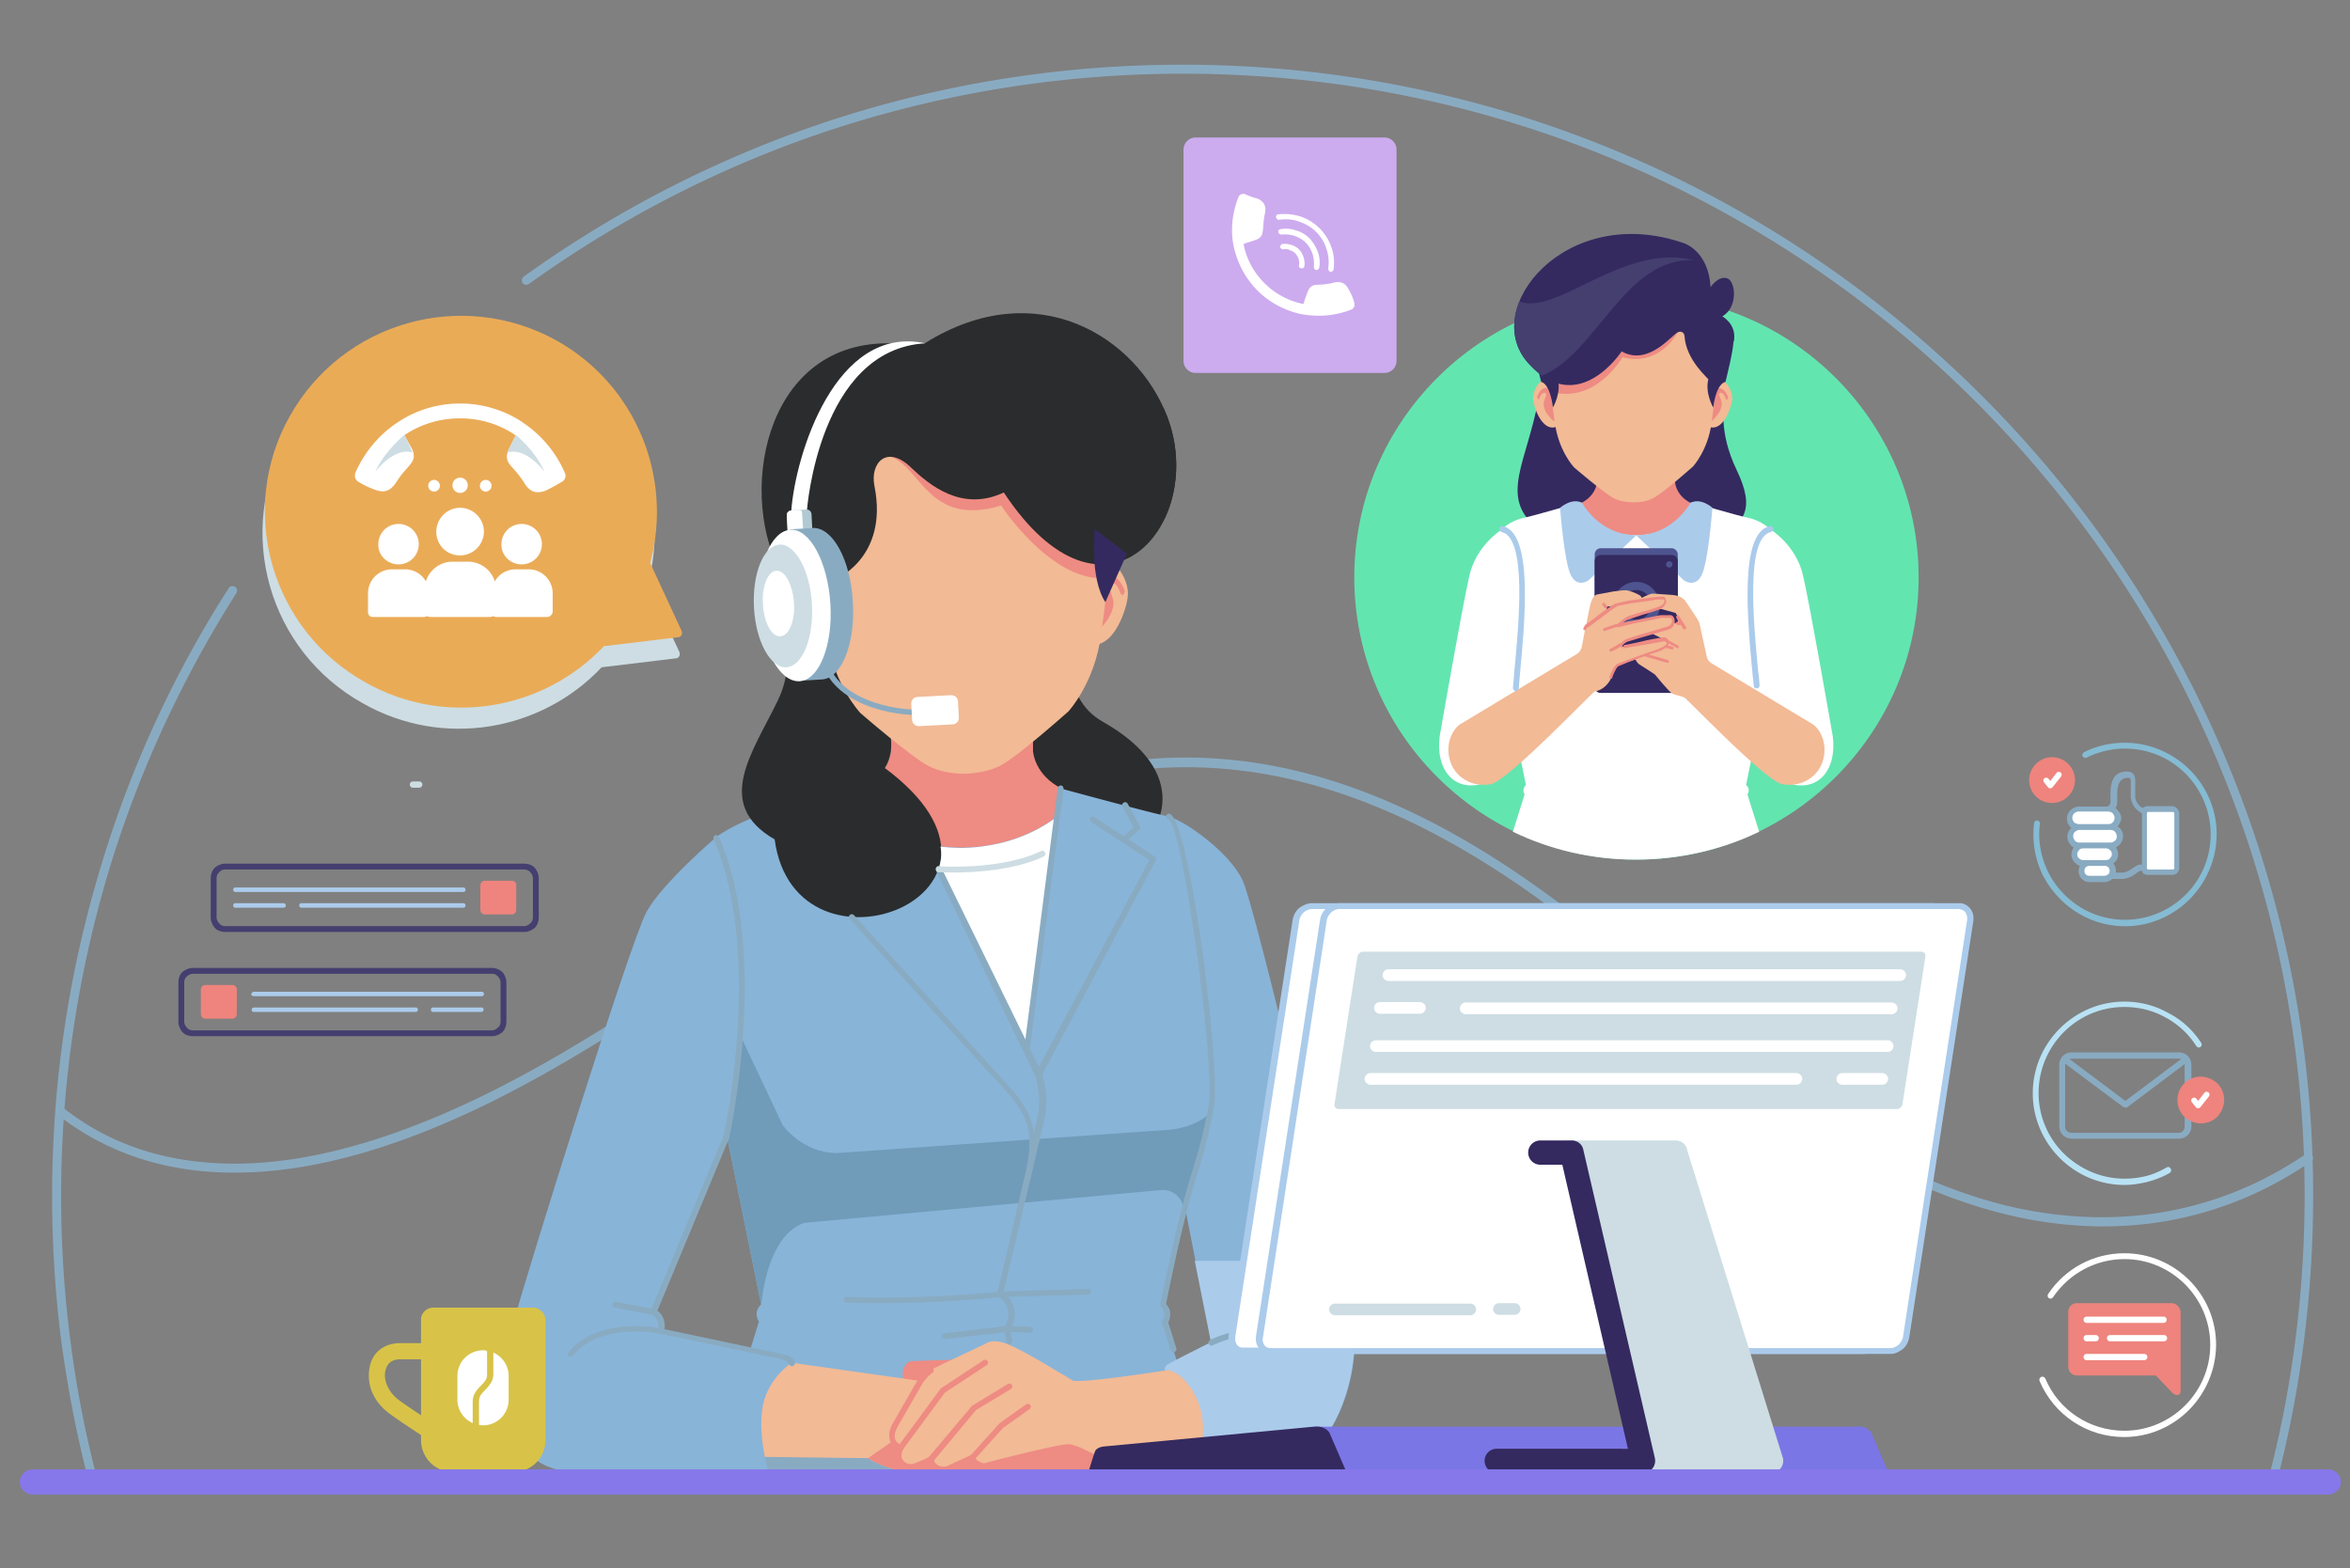 <svg xmlns="http://www.w3.org/2000/svg" xmlns:xlink="http://www.w3.org/1999/xlink" width="523" height="349" xmlns:v="https://vecta.io/nano"><rect width="100%" height="100%" fill="#808080" stroke="none"/><style><![CDATA[.Y{fill:#fff}.Z{fill:#ee8b83}.a{fill:#f2ba95}.b{fill:#cddde3}.c{fill:#89abc2}.d{fill:#abcbeb}.e{fill:#342a60}.f{fill:#ee847d}.g{fill-rule:evenodd}.h{fill:#2b2c2d}.i{fill:#88b4d8}.j{fill:#4e548f}]]></style><g class="g"><g class="c"><path d="M506.4 330.9c-.1.5-.7.8-1.2.7s-.8-.7-.7-1.2c2.8-10.4 4.9-21 6.3-31.9 1.4-10.6 2.1-21.5 2.1-32.5 0-68.9-27.9-131.3-73.1-176.5S332.2 16.4 263.3 16.4c-26.7 0-52.4 4.2-76.5 11.9-25 8-48.2 19.9-69.1 34.9a1.08 1.08 0 0 1-1.4-.2 1.08 1.08 0 0 1 .2-1.4c21-15.1 44.5-27.1 69.6-35.2 24.3-7.8 50.2-12 77.1-12 69.5 0 132.4 28.2 177.9 73.7s73.7 108.4 73.7 177.9a254.5 254.5 0 0 1-2.1 32.8 246.13 246.13 0 0 1-6.3 32.1h0zm-455.5-200c.3-.5.9-.6 1.4-.3s.6.9.3 1.4c-12.5 19.7-22.4 41.2-29.1 64.2-6.4 22.2-9.9 45.6-9.9 69.9 0 11 .7 21.9 2.1 32.5 1.4 10.9 3.5 21.5 6.3 31.9.1.5-.2 1.1-.7 1.2s-1.1-.2-1.2-.7c-2.8-10.5-4.9-21.2-6.4-32.1-1.4-10.7-2.1-21.7-2.1-32.8 0-24.4 3.5-48.1 10-70.4 6.7-23.3 16.6-45 29.3-64.8z"/><path d="M513.2 256.8c.5-.3 1.1-.2 1.4.3s.2 1.1-.3 1.4c-17.3 11.9-40 18.2-66.8 12-22-5.1-46.9-18.6-74-44.4-95.1-90.4-152.7-52-213.3-11.7-22 14.6-44.3 29.5-69 38.7-17.2 6.4-31.7 8.5-44 7.7-14.5-.9-25.8-6-34.5-12.8a1.08 1.08 0 0 1-.2-1.4 1.08 1.08 0 0 1 1.4-.2c8.4 6.7 19.3 11.5 33.4 12.4 12 .8 26.2-1.3 43.1-7.6 24.5-9.1 46.7-23.9 68.6-38.5 61.2-40.7 119.6-79.6 215.8 12 26.8 25.5 51.4 38.9 73 43.9 26.3 5.9 48.4-.2 65.4-11.8z"/></g><path d="M64 97.3c11.8-21 38.3-28.5 59.4-16.8 17.8 10 25.9 30.6 20.8 49.5l7 15.1c.1.3.1.6 0 .9-.2.3-.4.5-.7.5l-16.6 2c-13.4 14.2-35.2 18.1-53 8.1-21.2-11.7-28.7-38.3-16.9-59.3z" class="b"/><path d="M238.4 142.3s-2.7 12.8 7 18.3c39 22-19.1 56-28.3 15.3-4.3-19.2 21.3-33.6 21.3-33.6z" class="h"/><path d="M260.1 181.7c3.8 1.1 13.4 7.9 16.4 14.1s20.8 83.1 24.2 95.8-4 36.1-19.3 36.1h-15s-.9-.1-1.4-1.1c0 0 3.3-2.9 2.8-9.9s-5.5-12.2-8.5-11.8c0 0-.1-.7.6-1.2s9.7-5 9.7-5l-7.2-36.8c-.1.1-13.2-64.8-2.3-80.2z" class="i"/><path d="M203.7 125.8h20.7c3 0 5.5 2.5 5.5 5.5v35.8c0 .3.4 5.4 6.4 8.4 1.1.6-.4 1.9-.4 2.2l-.5 4.1-21.2 37.9L188 177c10-2.5 10.3-9.9 10.3-9.9v-35.8c-.1-3 2.4-5.5 5.4-5.5z" class="Z"/><path d="M214.1 327.7h55.4c-2.5-8.7-10.3-33.5-10.3-33.5 1.4-2.4-.5-3.8-.5-3.8 6.7-32.8 7.9-28.5 10.8-44.4 1.6-8.5-5.7-63.5-9.5-64.3-5.1-1.1-23.8-6.2-23.8-6.2l-.2-.1c1.1.6-.5 6.1-.8 6.3-5.9 4.5-13.5 6.9-21.2 6.9-10.1 0-20.1-4-26.1-11.7a19.54 19.54 0 0 0 4.1-1.5h-1.4c-7.4 2.2-22.3 4.6-31.1 10.8 0 0 7.1 29.8.4 57.4l9.5 46.7s-1.9 1.5-.5 3.8l-10.3 33.5h55.5z" class="i"/><path d="M263.6 268.9c2.6-10 3.8-11.8 5.6-21.1-3.6 3.3-8.8 3.6-8.8 3.6l-74.1 5.2c-7.7 0-12.1-6.2-12.1-6.2l-9.4-19.9-3.5 6c-.4 2.4-.9 4.8-1.4 7.1l9.5 46.7c2-17.4 10-18.2 10-18.2l79.4-7.3c2.6.1 4.1 1.8 4.8 4.1z" fill="#709cba"/><path d="M163.9 310.2l-5.3 17.5h52c-2.9-2.8-5.7-5.2-5.7-4.4.1 1.3-30.7-9.5-41-13.1z" class="c"/><path d="M214.6 302.5l-11.7.4c-1.5.1-3.1 2.8-1 5.9s12.7-6.3 12.7-6.3z" class="Z"/><path d="M206.1 307.5l-29.7-4.2-7.1.6-3.8 7.7 3.3 12.6 24.4.3s4.5 3.1 10.7 3.1h38.2c4.5 0 6.7-1.7 5.9-4.2-.7-2.4-41.9-15.9-41.9-15.9z" class="a"/><path d="M193.2 324.5s4.5 3.1 10.7 3.1h38.2c4.5 0 6.7-1.7 5.9-4.2-.2-.6-2.4-1.7-5.8-3.1l-38.2 1.3-5.2-1-5.6 3.9z" class="Z"/><path d="M199.2 317.2l5.7-9.9s1.2-1.8 2.2-2.4 12.3-5.9 12.3-5.9 1.6-1.4 5.5.4c3.9 1.7 12.4 7 13.8 7.8s20.6-2.2 20.6-2.2l2.8-1.4s6.3 4.6 7.3 9-.8 12.1-.8 12.1l-3.6 1.9-21.2-2.3c-.8 0-4.2-2.2-6.1-2.2s-17.1 3.8-18.1 4.2c-.9.4-3.1-.7-3.2-1.9l-5.5 2.5c-.9.4-3.3.2-3.7-2.1 0 0-2.7 1.4-4 1.6s-4.3-.9-2.7-4.3c0 0-3.3-1.3-1.3-4.9z" class="a"/><path d="M201 322.5c-.2.3-.6.4-.9.1-.3-.2-.4-.6-.1-.9l9.3-12.6c0-.1.1-.1.2-.2h0l9.4-6.2c.3-.2.7-.1.9.2s.1.7-.2.9l-9.3 6.1-9.3 12.6zm15.9 2.3l6.3-7 5.9-4.2c.3-.2.4-.6.2-.9s-.6-.4-.9-.2l-5.9 4.2-.1.1-6.4 7.1c-.2.3-.2.7 0 .9.2.3.6.3.9 0h0zm-9.2.4l9.5-11.4 7.8-4.7c.3-.2.4-.6.2-.9s-.6-.4-.9-.2l-7.9 4.8c-.1 0-.1.1-.2.2l-9.6 11.4c-.2.3-.2.7.1.9.4.2.8.2 1-.1z" class="Z"/><path d="M297.9 280.7l2.7 10.9c3.4 12.7-4 36.1-19.3 36.1h-15s-.9-.1-1.4-1.1c0 0 3.3-2.9 2.8-9.9s-5.5-12.2-8.5-11.8c0 0-.1-.7.6-1.2s9.7-5 9.7-5l-3.6-18.1h32z" class="d"/><path d="M159.5 186.2s-12 10.2-15.6 16.7-27.3 82.5-29.7 91.7-4.9 33 14.5 33H171s-2.5-8.6-1.2-14.9 6.5-9.5 6.5-9.5-.5-1.1-2.1-1.5-27.1-5.7-27.1-5.7.8-2.9-1.7-4.3l16.2-39c.1 0 9.2-40.7-2.1-66.5z" class="i"/><path d="M171.5 134.9s7.2 9.4 1.6 21-14.4 23-.7 30.9c4.6 34.1 61.9 11.9 24.5-15.9 0 0 2-2.8 1.3-6.9-.7-4.2-15.4-26.7-26.7-29.1z" class="h"/><path d="M242.2 128.1s2.8-3.1 4.7-2.9 4.4 4.3 4.1 7.4c-.2 3.1-3.8 14-10.2 10-6.3-4.1 1.4-14.5 1.4-14.5z" class="a"/><path d="M240.5 131.6c-.2.2-.3.6-.1.8.1.2.4.2.6.1h0s1.8 9.6 3.2 8.1 2.9-3 3.5-5.4-1.6-4.7-.8-5.3c.7-.6 1.6.3 1.6.4h0c.6.8.9 1.8.9 1.8.1.3.4.4.6.2s.4-.5.3-.8c0 0-1.1-3.7-3.8-3.5-2.6.1-6 3.6-6 3.6z" class="Z"/><path d="M184.5 128s-2.9-3-4.8-2.8-4.2 4.4-3.9 7.5 4.2 13.9 10.5 9.7c6.2-4.2-1.8-14.4-1.8-14.4z" class="a"/><path d="M187 131.4c.2.2.3.6.2.8s-.4.3-.6.1h0s-1.5 9.7-3 8.2-3-2.9-3.6-5.3 1.5-4.7.7-5.3-1.5.4-1.6.5h0c-.6.8-.9 1.8-.9 1.8-.1.3-.4.4-.6.2-.3-.2-.4-.5-.3-.8 0 0 1-3.7 3.7-3.6 2.5.1 6 3.4 6 3.4z" class="Z"/><path d="M214.2 85.2c39.8.3 34.2 31.3 30.8 56.3-1.4 10.5-7.2 16.8-7.2 16.8s-11.1 9.9-15 12c-2.3 1.2-5.2 1.8-8 1.9-2.9 0-5.7-.5-8.1-1.7-3.9-2-15.2-11.8-15.2-11.8s-5.9-6.2-7.4-16.7c-3.6-25.1-9.7-56 30.1-56.8z" class="a"/><path d="M246.1 105.2c1.7 7 1.4 15.2.6 23.4-12.4 1.5-23.9-16.1-23.9-16.1-16.2 4.9-17.9-8.8-24.7-10.9l5.6-2.4 42.4 6z" class="Z"/><g class="h"><path d="M185.4 129.2s12.5-4.7 9.2-21.1c-1-5.1 2.8-9.2 8.1-4.1 4.1 3.9 11.3 10 20.7 5.6 22.5 34 45.3 6.8 36.4-16.8-6.7-17.8-29.1-32-54-16.4h-8.3c-27.9 0-33.5 34.6-23.2 51.9 7.4 12.4 11.1.9 11.1.9z"/><path d="M259.2 115.4c3-6.3 3.6-14.7.6-22.6l-.9-2.1c-10.5 9.9-35.8-12.5-59.1-4.2 24.3-3.8 37.2 30.6 59.4 28.9z"/></g><path d="M179.6 113.5s2.6-35.7 26.3-37.1c-20-4.3-28.9 24.9-29.8 37.3l.8 2.1 2.7-2.3z" class="Y"/><path d="M211.9 158.8c.3 0 .6-.3.6-.7 0-.3-.3-.6-.7-.6l-7.3.4c-2.1.1-7-.3-11.6-2.2-2.9-1.2-5.6-3-7.3-5.5l-.5-1c-.2-.3-.5-.4-.8-.3-.3.2-.4.5-.3.8l.5 1v.1c1.9 2.8 4.8 4.7 7.9 6 4.8 2 10 2.4 12.2 2.3l7.3-.3z" class="c"/><path d="M180 121.1l-3.6.2c-.5 0-.9-.4-1-.9l-.3-5.8c0-.5.4-.9.9-1l3.6-.2c.5 0 .9.4 1 .9l.3 5.8c0 .6-.4 1-.9 1z" fill="#b0c9d2"/><path d="M178.3 121.2l-1.9.1c-.5 0-.9-.4-1-.9l-.3-5.8c0-.5.4-.9.9-1l1.9-.1c.3 0 .6.2.6.5l.4 6.5c-.1.4-.3.7-.6.7z" class="Y"/><path d="M176.1 121.9c-1.5 3.2-2.3 7.8-2 13 .3 5.1 1.6 9.6 3.5 12.6l.2 4 5.1-.3c4.4-.2 7.5-8 6.9-17.3-.5-9.3-4.5-16.6-8.9-16.4l-5.1.3.3 4.1z" class="c"/><path d="M175.9 117.9c-4.4.3-7.5 8-6.9 17.3.5 9.3 4.5 16.6 8.9 16.4s7.5-8 6.9-17.3-4.6-16.7-8.9-16.4zm35.8 36.8l-7.5.4c-.8 0-1.4.7-1.4 1.5l.2 3.6c0 .8.7 1.4 1.5 1.4l7.5-.4c.8 0 1.4-.7 1.4-1.5l-.2-3.6c0-.8-.7-1.4-1.5-1.4z" class="Y"/><path d="M173.5 121.2c-3.6.2-6.1 6.5-5.7 14 .4 7.6 3.7 13.5 7.2 13.3 3.6-.2 6.1-6.5 5.7-14s-3.7-13.5-7.2-13.3z" class="b"/><path d="M243.6 117.7s-1.1 11 2.4 16.3l4.8-10.8-7.2-5.5z" class="e"/></g><path d="M210 327.7c-.6 0-1.2-.1-1.8-.5a2.94 2.94 0 0 1-1.4-1.5c-.9.4-2.5 1.2-3.5 1.4s-2.5-.3-3.3-1.3c-.5-.6-.9-1.7-.3-3.3-.5-.3-1.2-.9-1.6-1.9-.4-1.1-.2-2.3.5-3.7l5.7-9.9c.1-.2 1.3-2 2.5-2.6.3-.2.7-.1.9.3.2.3.1.7-.3.9-.7.4-1.7 1.7-2 2.1l-5.7 9.9c-.5 1-.7 1.8-.5 2.6.3 1 1.4 1.4 1.4 1.4a.78.78 0 0 1 .4.4c.1.2.1.4 0 .5-.5 1.1-.5 1.9 0 2.5.5.7 1.5.9 2 .8 1-.2 3.1-1.2 3.8-1.6.2-.1.4-.1.6 0s.3.3.4.5c.1.6.4 1.1 1 1.4.7.4 1.5.3 1.9.2l5.4-2.5c.2-.1.4-.1.6 0a.55.55 0 0 1 .3.5c0 .2.3.6.8.9.6.4 1.3.5 1.5.4 1.1-.4 16.3-4.2 18.3-4.2 1.3 0 3 .8 4.4 1.5.6.3 1.5.7 1.7.7.4 0 .7.3.6.7 0 .4-.3.6-.6.6-.5 0-1.1-.3-2.3-.8-1.2-.6-2.9-1.3-3.8-1.3-1.6 0-16.7 3.7-17.8 4.1-.8.3-2-.1-2.7-.5-.5-.3-.9-.7-1.1-1.1l-4.8 2.2a3.73 3.73 0 0 1-1.2.2z" class="Z"/><g class="g"><path d="M208.9 193.4l9.3 18.9 10.4 21.3 6.6-51.8c-3.7 2.8-8.1 4.8-12.8 5.9-2.8.6-5.6 1-8.5 1a35.53 35.53 0 0 1-4.6-.3c.4 1.8.1 3.5-.4 5z" class="Y"/><path d="M208.3 193.7c-.2-.3 0-.7.3-.9s.7 0 .9.3l18.7 38.2 7.2-55.9c0-.4.4-.6.7-.6.4 0 .6.4.6.7l-7.5 57.9 2 4 24.6-46-13-8.5c-.3-.2-.4-.6-.2-.9s.6-.4.9-.2l6.6 4.3 2.2-2-2.5-4.6c-.2-.3-.1-.7.3-.9.3-.2.7-.1.9.3l2.7 5c.2.3.1.6-.2.8l-2.3 2.1 5.8 3.8c.3.2.4.6.2.9L232 239.1c.3 1.1 1.5 5.7.5 9.8l-9.1 38.5 18.7-.6c.4 0 .7.3.7.6 0 .4-.3.7-.6.7l-17.9.5c1.1 1.2 2.3 3.4.9 6.5l4.1.2c.4 0 .6.3.6.7s-.3.6-.7.6l-4.3-.2.4 2c.1.4-.2.7-.5.8-.4.1-.7-.2-.8-.5l-.4-2.2-13.3 1.5c-.4 0-.7-.2-.7-.6s.2-.7.6-.7l13.5-1.6c1.9-3.7-.6-5.9-1.3-6.4-2.1.2-18.2 1.8-34 1.2-.4 0-.7-.3-.6-.7 0-.4.3-.7.7-.6 15.2.6 30.7-.8 33.5-1.1l6.3-26.8c2.5-10.5-1-14.3-6.6-20.3-.6-.6-1.2-1.3-2-2.1l-30.6-33.8c-.2-.3-.2-.7 0-.9.3-.2.7-.2.9 0l30.6 33.8c.6.7 1.3 1.4 1.9 2.1 4 4.3 6.9 7.5 7.6 12.6l.8-3.6c1-4.2-.4-8.9-.6-9.3l-2.6-5.3-19.4-40.2zm-31.4 109.4c.1.3 0 .7-.4.9-.3.1-.7 0-.9-.4 0 0-.3-.8-1.6-1.1-1.7-.4-27-5.7-27.1-5.7h0c-.6-.1-13.3-2.6-19.4 4.9-.2.3-.6.3-.9.1s-.3-.6-.1-.9c5.9-7.1 17.2-5.9 20-5.4.1-.8 0-2.1-1.4-2.9l-8.3-1.6c-.4-.1-.6-.4-.5-.8s.4-.6.8-.5l7.9 1.5 16-38.4c.4-1.6 8.8-41-2.2-66-.1-.3 0-.7.3-.9.3-.1.7 0 .9.3 11.4 25.9 2.3 66.8 2.3 66.9h0v.1l-16 38.5c1.7 1.2 1.7 3.1 1.6 4.1l26.5 5.6c1.9.2 2.5 1.6 2.5 1.7h0zm93-3.7c-.3.2-.7 0-.9-.3s0-.7.3-.9c0 0 9.3-5 21.1-.8.3.1.5.5.4.8s-.5.5-.8.4c-11.4-4-20.1.8-20.1.8h0zm-8.1.7l-1.8-5.8c1-2.1.1-3.5-.5-4.1 3.7-18.3 5.7-24.9 7.3-30 1.2-4 2.1-7.1 3.4-14 .8-4.6-.8-22.4-3.1-38.2-2.1-14-4.8-26.4-6.8-26.9-.4-.1-.7.2-.8.5-.1.4.2.7.5.8 1.5.3 3.8 12.3 5.8 25.8 2.3 15.6 4 33.3 3.2 37.8-1.3 6.9-2.2 9.9-3.4 13.8-1.6 5.2-3.6 11.9-7.4 30.5h0c0 .2 0 .5.2.6 0 0 1.4 1.1.3 3-.1.2-.1.3-.1.5 0 0 .8 2.4 1.9 6.1.1.3.5.5.8.4.4-.1.6-.5.5-.8z" class="c"/><path d="M208.9 194.1c-.4 0-.6-.3-.6-.7s.3-.6.7-.6c0 0 13.8.9 22.7-3.4.3-.2.7 0 .9.3s0 .7-.3.9c-9.2 4.4-23.4 3.5-23.4 3.5z" class="b"/><path d="M172.8 127c-1.9.1-3.3 3.5-3 7.5.2 4.1 2 7.3 3.9 7.1 1.9-.1 3.3-3.5 3-7.5s-2-7.2-3.9-7.1z" class="Y"/><path d="M364.2 191.3c34.6 0 62.8-28.2 62.8-62.8s-28.2-62.8-62.8-62.8-62.8 28.2-62.8 62.8 28.2 62.8 62.8 62.8z" fill="#63e5b0"/><g fill="#d8c348"><path d="M95.4 302.5a1.79 1.79 0 1 0 0-3.6h-6.3c-1.8 0-3.3.5-4.5 1.4s-2 2.3-2.3 3.8a9.81 9.81 0 0 0 .1 4.5c.6 2.2 2 4.3 4.3 6 2.7 2 8.9 6 9 6 .9.5 2 .3 2.5-.6s.3-2-.6-2.5c0 0-6.2-4-8.8-5.9-1.5-1.1-2.5-2.6-2.9-4-.3-.9-.3-1.9-.1-2.7.2-.7.5-1.3 1-1.7s1.2-.7 2.2-.7h6.4z"/><path d="M96.4 291h22.2c1.5 0 2.8 1.3 2.8 2.8v26.7a7.13 7.13 0 0 1-7.1 7.1h-13.5a7.13 7.13 0 0 1-7.1-7.1v-26.7c-.1-1.5 1.2-2.8 2.7-2.8z"/></g><path d="M107.5 300.5h0c-3.1 0-5.7 2.5-5.7 5.7v5.3c0 2.3 1.4 4.3 3.4 5.2v-4.6c0-.8.1-1.3.4-1.9s.7-1.1 1.4-1.8c.6-.6 1-1.1 1.2-1.5s.2-.8.2-1.3v-4.9c-.3-.2-.6-.2-.9-.2h0zm-.9 16.6h0v-5c0-.6.1-1 .2-1.3.2-.4.6-.9 1.2-1.5a8.86 8.86 0 0 0 1.4-1.8c.3-.6.4-1.2.4-1.9V301c2 .9 3.4 2.9 3.4 5.2v5.3c0 3.1-2.5 5.7-5.7 5.7h0c-.3 0-.6-.1-.9-.1z" class="Y"/><path d="M64.5 92.6c11.8-21 38.3-28.5 59.4-16.8 17.8 10 25.9 30.6 20.8 49.5l7 15.1c.1.3.1.6 0 .9-.2.3-.4.5-.7.5l-16.6 2c-13.4 14.2-35.2 18.1-53 8.1-21.1-11.7-28.7-38.3-16.9-59.3z" fill="#eaab57"/><path d="M116.1 125.6a4.5 4.5 0 1 0 0-9 4.48 4.48 0 0 0-4.5 4.5c-.1 2.5 2 4.5 4.5 4.5zm5.7 11.7h-11.4c-.6 0-1-.5-1-1V132a5.34 5.34 0 0 1 5.3-5.3h3a5.34 5.34 0 0 1 5.3 5.3v4.2c-.1.6-.6 1.1-1.2 1.1zm-33.1-11.7a4.5 4.5 0 1 0 0-9 4.48 4.48 0 0 0-4.5 4.5c-.1 2.5 2 4.5 4.5 4.5zm5.7 11.7H82.9c-.6 0-1-.5-1-1V132a5.34 5.34 0 0 1 5.3-5.3h3a5.34 5.34 0 0 1 5.3 5.3v4.2c-.1.6-.5 1.1-1.1 1.1zm30.5-30c.8-.3 1.2-1.3.8-2.1-2-4.6-5.3-8.5-9.4-11.2 0 0-.1 0-.1-.1-4-2.6-8.7-4.1-13.8-4.1s-9.9 1.5-13.9 4.2h0c-4.1 2.7-7.4 6.6-9.4 11.2-.3.8 0 1.7.8 2.1h0s1.6 1 3.6 1.7 3.3.4 4.7-1.7c1.3-2.1 2.6-3.2 3.3-4.2.7-.9.8-1.9.2-3.2-.7-1.2-1.7-3.1-1.7-3.1l.2-.1c3.5-2.3 7.7-3.6 12.2-3.6s8.6 1.3 12.1 3.6l.1.1.2.1s-1 1.9-1.6 3.2-.5 2.2.2 3.2c.7.9 2 2.1 3.3 4.2s2.7 2.4 4.7 1.7c1.9-.9 3.5-1.9 3.5-1.9z" class="Y"/><path d="M114.8 96.8l-1.6 3.2c-.1.2-.2.5-.3.7 4.2-1.3 8.3 4.3 8.3 4.3-2.2-4.9-6.4-8.2-6.4-8.2zm-23 3.9c-.1-.2-.1-.4-.3-.7-.5-1.3-1.5-3.2-1.5-3.2h0s-4.2 3.3-6.5 8.2c0 0 4.2-5.6 8.3-4.3z" class="b"/><path d="M102.4 123.6a5.34 5.34 0 0 0 5.3-5.3 5.34 5.34 0 0 0-5.3-5.3 5.34 5.34 0 0 0-5.3 5.3c0 3 2.3 5.3 5.3 5.3zm6.7 13.7H95.7c-.7 0-1.2-.6-1.2-1.2v-4.9c0-3.4 2.8-6.2 6.2-6.2h3.5c3.4 0 6.2 2.8 6.2 6.2v4.9c-.1.7-.7 1.2-1.3 1.2zm-6.7-27.6c.9 0 1.7-.7 1.7-1.7 0-.9-.7-1.7-1.7-1.7-.9 0-1.7.7-1.7 1.7s.8 1.7 1.7 1.7zm5.7-.3c.7 0 1.3-.6 1.3-1.3s-.6-1.3-1.3-1.3-1.3.6-1.3 1.3.6 1.3 1.3 1.3zm-11.5 0c.7 0 1.3-.6 1.3-1.3s-.6-1.3-1.3-1.3-1.3.6-1.3 1.3.6 1.3 1.3 1.3z" class="Y"/><path d="M266.1 30.6h42a2.69 2.69 0 0 1 2.7 2.7v47a2.69 2.69 0 0 1-2.7 2.7h-42a2.69 2.69 0 0 1-2.7-2.7v-47a2.69 2.69 0 0 1 2.7-2.7z" fill="#cdabef"/><path d="M301.4 67.4c.2.6-.1 1.3-.7 1.5-3.5 1.4-7.4 1.7-11.1 1h-.1c-3.5-.8-6.9-2.5-9.6-5.2-2.8-2.8-4.5-6.2-5.3-9.7h0c-.8-3.7-.4-7.5 1-11.1.2-.6.9-.9 1.5-.7h0a13.29 13.29 0 0 0 2.8 1c1.4.7 2 1.6 1.6 3.4s-.3 3.1-.5 4c-.1.9-.6 1.5-1.6 1.8-1 .4-2.6.8-2.6.9v.2c.6 3.1 2.2 6.1 4.6 8.5s5.3 3.9 8.4 4.6h.3s.5-1.6.9-2.6.9-1.5 1.8-1.6 2.2 0 4-.5c1.8-.4 2.7.2 3.4 1.6.9 1.5 1.2 2.9 1.2 2.9zm-15.8-11.9c-.3 0-.6-.2-.7-.5 0-.3.2-.6.5-.7.7-.1 1.3 0 2 .2.6.2 1.2.5 1.7 1s.8 1.1 1 1.7.3 1.3.2 2c0 .3-.3.6-.7.5-.3 0-.6-.3-.5-.7.1-.5 0-1-.1-1.4s-.4-.8-.7-1.2c-.3-.3-.8-.6-1.2-.7-.5-.3-1-.3-1.5-.2h0zm-.9-6.6c1.5-.2 3-.1 4.4.4s2.7 1.2 3.8 2.3 1.9 2.4 2.3 3.8c.5 1.4.6 2.9.4 4.4 0 .3.2.6.5.7.3 0 .6-.2.7-.5.2-1.7.1-3.4-.5-5a10.94 10.94 0 0 0-6.8-6.8c-1.6-.5-3.3-.7-5-.5-.3 0-.6.3-.5.7.1.3.4.6.7.5h0zm.5 3.3c1-.1 2 0 2.9.3s1.8.8 2.5 1.5 1.2 1.6 1.5 2.5.4 2 .3 2.9c0 .3.2.6.5.7.3 0 .6-.2.7-.5.2-1.2.1-2.4-.3-3.5s-1-2.1-1.8-3c-.9-.9-1.9-1.5-3-1.8-1.1-.4-2.3-.5-3.5-.3-.3 0-.6.3-.5.7.1.3.4.5.7.5z" class="Y"/><path d="M116.7 192.2H50.1c-.9 0-1.7.4-2.3.9-.6.6-.9 1.4-.9 2.3v8.8c0 .9.4 1.7.9 2.3.6.6 1.4.9 2.3.9h66.6c.9 0 1.7-.4 2.3-.9.6-.6.9-1.4.9-2.3v-8.8c0-.9-.4-1.7-.9-2.3-.6-.6-1.4-.9-2.3-.9h0zm-66.6 1.3h66.6c.5 0 1 .2 1.3.6.3.3.6.8.6 1.3v8.8c0 .5-.2 1-.6 1.3-.3.3-.8.6-1.3.6H50.1c-.5 0-1-.2-1.3-.6-.3-.3-.6-.8-.6-1.3v-8.8c0-.5.2-1 .6-1.3.3-.4.7-.6 1.3-.6zm59.4 21.9H42.9c-.9 0-1.7.4-2.3.9-.6.6-.9 1.4-.9 2.3v8.8c0 .9.4 1.7.9 2.3.6.6 1.4.9 2.3.9h66.6c.9 0 1.7-.4 2.3-.9.6-.6.9-1.4.9-2.3v-8.8c0-.9-.4-1.7-.9-2.3-.6-.5-1.4-.9-2.3-.9h0zm-66.6 1.3h66.6c.5 0 1 .2 1.3.6.3.3.6.8.6 1.3v8.8c0 .5-.2 1-.6 1.3-.3.3-.8.6-1.3.6H42.9c-.5 0-1-.2-1.3-.6-.3-.3-.6-.8-.6-1.3v-8.8c0-.5.2-1 .6-1.3.3-.3.8-.6 1.3-.6z" fill="#443f6f"/><path d="M113.9 196h-6c-.6 0-1 .5-1 1v5.5c0 .6.5 1 1 1h6c.6 0 1-.5 1-1V197c.1-.5-.4-1-1-1z" class="f"/><path d="M103.1 197.5H52.4a.47.47 0 0 0-.5.5h0a.47.47 0 0 0 .5.5h50.7a.47.47 0 0 0 .5-.5h0a.47.47 0 0 0-.5-.5zm0 3.5h-36a.47.47 0 0 0-.5.5h0a.47.47 0 0 0 .5.5h36a.47.47 0 0 0 .5-.5h0a.47.47 0 0 0-.5-.5zm-50.7 0h10.7a.47.47 0 0 1 .5.5h0a.47.47 0 0 1-.5.5H52.4a.47.47 0 0 1-.5-.5h0a.47.47 0 0 1 .5-.5z" class="d"/><path d="M45.7 219.2h6c.6 0 1 .5 1 1v5.5c0 .6-.5 1-1 1h-6c-.6 0-1-.5-1-1v-5.5c0-.5.4-1 1-1z" class="f"/><path d="M56.5 220.7h50.7a.47.47 0 0 1 .5.5h0a.47.47 0 0 1-.5.5H56.5c-.3 0-.6-.2-.6-.5h0c.1-.2.3-.5.6-.5zm0 3.5h36a.47.47 0 0 1 .5.5h0a.47.47 0 0 1-.5.5h-36a.47.47 0 0 1-.5-.5h0c0-.2.2-.5.5-.5zm50.7 0H96.4a.47.47 0 0 0-.5.5h0a.47.47 0 0 0 .5.5h10.7a.47.47 0 0 0 .5-.5h0c.1-.2-.1-.5-.4-.5z" class="d"/></g><path d="M472.7 319.8c-8.2 0-15.6-4.9-18.8-12.5-.1-.3 0-.7.4-.9.3-.1.7 0 .9.4 3 7.1 9.9 11.6 17.6 11.6 10.5 0 19.1-8.6 19.1-19.1s-8.6-19.1-19.1-19.1c-6.4 0-12.3 3.2-15.9 8.5-.2.3-.6.4-.9.2s-.4-.6-.2-.9c3.8-5.7 10.1-9.1 17-9.1 11.2 0 20.4 9.1 20.4 20.4-.1 11.3-9.2 20.5-20.5 20.5z" class="Y"/><g class="g"><path d="M420.3 327.7l-3.8-8.8s-.5-1.1-2.2-1.4h0c-.4-.1-.9-.1-1.4 0H293l-2.3 4.6 8.2 5.6h121.4z" fill="#7b76e5"/><path d="M299.7 327.7l-3.8-8.8s-.8-1.7-3.6-1.4l-46.6 4.4s-1.6.1-2 1.1-1.5 4.7-1.5 4.7h57.5z" class="e"/><path d="M429.8 201.7H292c-1.7 0-3.2 1.4-3.5 3l-14.3 92.9c-.3 1.7.9 3 2.6 3h137.7c1.7 0 3.2-1.4 3.5-3l14.3-92.9c.3-1.7-.8-3-2.5-3z" class="Y"/><path d="M429.8 202.3H292c-.7 0-1.3.3-1.8.7-.5.5-.9 1.1-1 1.7h0l-14.3 92.9v.4c0 .5.2.9.4 1.3.3.3.7.6 1.2.6h138.1c.7 0 1.3-.3 1.8-.7.5-.5.9-1.1 1-1.7l14.3-92.9v-.4c0-.5-.2-.9-.4-1.3-.3-.3-.7-.6-1.1-.6h0-.4zM292 201h138.3a3.09 3.09 0 0 1 2 1.1c.5.6.8 1.3.8 2.1v.6l-14.3 92.9c-.2 1-.7 1.9-1.4 2.5-.8.6-1.7 1.1-2.7 1.1H276.2a3.09 3.09 0 0 1-2-1.1c-.5-.6-.8-1.3-.8-2.1v-.6l14.3-92.9c.2-1 .7-1.9 1.4-2.5 1-.7 1.9-1.1 2.9-1.1z" class="d"/><path d="M435.9 201.7H298.1c-1.7 0-3.2 1.4-3.5 3l-14.3 92.9c-.3 1.7.9 3 2.6 3h137.7c1.7 0 3.2-1.4 3.5-3l14.3-92.9c.3-1.7-.9-3-2.5-3z" class="Y"/><path d="M435.9 202.3H298.1c-.7 0-1.3.3-1.8.7-.5.5-.9 1.1-1 1.7h0L281 298.1c0 .5.2.9.4 1.3.3.3.7.6 1.2.6h138.1c.7 0 1.3-.3 1.8-.7.5-.5.9-1.1 1-1.7l14.3-92.9v-.4c0-.5-.2-.9-.4-1.3-.3-.3-.7-.6-1.1-.6h0c-.2-.1-.3-.1-.4-.1h0zM298.1 201h138.3a3.09 3.09 0 0 1 2 1.1c.5.6.8 1.3.8 2.1v.6l-14.3 92.9c-.2 1-.7 1.9-1.4 2.5-.8.6-1.7 1.1-2.7 1.1H282.3a3.09 3.09 0 0 1-2-1.1c-.5-.6-.8-1.3-.8-2.1v-.6l14.3-92.9c.2-1 .7-1.9 1.4-2.5 1-.7 1.9-1.1 2.9-1.1z" class="d"/><path d="M349.2 253.8a2.69 2.69 0 1 0 0 5.4l4.5 12.9 10.9 50.3h-3a2.69 2.69 0 1 0 0 5.4h32.6c.2 0 .4 0 .6-.1 1.4-.3 2.3-1.7 2-3.2L375.5 256c-.2-1.3-1.3-2.2-2.6-2.2h-23.7z" class="b"/><path d="M342.8 253.8a2.69 2.69 0 1 0 0 5.4h4.9l14.6 63.2h-29.2a2.69 2.69 0 1 0 0 5.4h32.6c.2 0 .4 0 .6-.1 1.4-.3 2.3-1.7 2-3.2L352.4 256c-.2-1.3-1.3-2.2-2.6-2.2h-7z" class="e"/><path d="M427.6 211.8H303.3c-.6 0-1.1.5-1.2 1.1l-5.1 32.8c-.1.6.3 1.1.9 1.1h124.3c.6 0 1.1-.5 1.2-1.1l5.1-32.8c.1-.7-.3-1.1-.9-1.1z" class="b"/><path d="M422.9 218.3c.7 0 1.3-.6 1.3-1.3s-.6-1.3-1.3-1.3H309c-.7 0-1.3.6-1.3 1.3s.6 1.3 1.3 1.3h113.9zM305 241.4c-.7 0-1.3-.6-1.3-1.3s.6-1.3 1.3-1.3h94.8c.7 0 1.3.6 1.3 1.3s-.6 1.3-1.3 1.3H305zm113.9-2.6c.7 0 1.3.6 1.3 1.3s-.6 1.3-1.3 1.3H410c-.7 0-1.3-.6-1.3-1.3s.6-1.3 1.3-1.3h8.9zm-112.7-4.7c-.7 0-1.3-.6-1.3-1.3s.6-1.3 1.3-1.3h113.9c.7 0 1.3.6 1.3 1.3s-.6 1.3-1.3 1.3H306.2zm114.8-8.4c.7 0 1.3-.6 1.3-1.3s-.6-1.3-1.3-1.3h-94.8c-.7 0-1.3.6-1.3 1.3s.6 1.3 1.3 1.3H421zM307.1 223c-.7 0-1.3.6-1.3 1.3s.6 1.3 1.3 1.3h8.9c.7 0 1.3-.6 1.3-1.3s-.6-1.3-1.3-1.3h-8.9z" class="Y"/><path d="M297.1 292.7c-.7 0-1.3-.6-1.3-1.3s.6-1.3 1.3-1.3h30.1c.7 0 1.3.6 1.3 1.3s-.6 1.3-1.3 1.3h-30.1zm40-2.7c.7 0 1.3.6 1.3 1.3s-.6 1.3-1.3 1.3h-3.5c-.7 0-1.3-.6-1.3-1.3s.6-1.3 1.3-1.3h3.5z" class="b"/><path d="M383.8 89.7s-1.5 6.2 2.7 14.9c4.2 8.8 2.1 12.1-6.2 16.3s-30.4 3.3-38.5-3.6-2-14.4.6-28.5l41.4.9z" class="e"/><path d="M358.5 84.7h11.3a3.01 3.01 0 0 1 3 3v19.6c0 .2.3 4.1 5.6 5.4l-14.3 23.4-14.3-23.4c5.5-1.4 5.6-5.4 5.6-5.4V87.7c.1-1.6 1.5-3 3.1-3z" class="Z"/><path d="M346.2 86.3s-1.6-1.7-2.7-1.6-2.5 2.5-2.3 4.3 2.3 8 5.9 5.6-.9-8.3-.9-8.3z" class="a"/><path d="M347.6 88.3c.1.1.2.3.1.5-.1.1-.2.1-.3.1h0s-1 5.5-1.8 4.7c-.8-.9-1.7-1.7-2-3.1s.9-2.7.4-3c-.4-.3-.9.2-.9.2h0c-.4.5-.5 1-.5 1-.1.2-.2.2-.3.1s-.2-.3-.2-.5c0 0 .6-2.1 2.2-2 1.3.1 3.3 2 3.3 2z" class="Z"/><path d="M380.5 86.3s1.6-1.7 2.7-1.6 2.5 2.5 2.3 4.3-2.3 8-5.9 5.6.9-8.3.9-8.3z" class="a"/><path d="M379.1 88.3c-.1.1-.2.3-.1.5.1.1.2.1.3.1h0s.9 5.5 1.8 4.7c.8-.9 1.7-1.7 2-3.1.4-1.4-.9-2.7-.4-3 .4-.3.9.2.9.3h0c.4.5.5 1 .5 1 0 .2.2.2.3.1s.2-.3.2-.5c0 0-.6-2.1-2.2-2-1.3-.1-3.2 1.9-3.3 1.9z" class="Z"/><path d="M363.3 62c-22.8.5-19.3 18.2-17.2 32.5.9 6 4.2 9.5 4.2 9.5s6.5 5.6 8.7 6.8c1.3.7 3 1 4.6 1s3.3-.3 4.6-1.1c2.2-1.2 8.6-6.9 8.6-6.9s3.3-3.6 4.1-9.6c1.9-14.3 5.1-32-17.6-32.2z" class="a"/><path d="M344.6 77.1c-.3 3.2 0 6.6.4 10 .1 0 .3.1.4.1 9.7 2.7 15.7-7.7 15.7-7.7 8.4 2.2 12.3-5.6 12.3-5.6l1.1-.9-24.1-3.1c.1 0-3.3 3.4-5.8 7.2z" class="Z"/><g class="Y"><path d="M391.5 185.1l-2.6-8.3c.8-1.3-.3-2.1-.3-2.1l5.2-25.5c-3.7-15.1.2-31.4.2-31.4s-1.9-1.9-4.7-2.5-12.3-3.4-12.3-3.4h-.8c.6.3 1.4.6 2.2.8-3.3 4.2-8.8 6.4-14.3 6.4s-11-2.2-14.3-6.4c.9-.2 1.6-.5 2.2-.8h-.8s-9.5 2.8-12.3 3.4-4.7 2.5-4.7 2.5 3.9 16.3.2 31.4l5.2 25.5s-1 .8-.3 2.1l-2.6 8.3c8.3 4 17.5 6.2 27.3 6.2 9.9 0 19.2-2.2 27.5-6.2z"/><path d="M334.3 117.8s-5.8 3.5-7.3 10.4c-1.6 6.9-6.6 35.7-6.6 35.7-.9 7.5 3.2 11.9 8.8 10.7 5.3-1.1 7.8-15.9 8-19 .5-9.4 4.5-36.1-2.9-37.8z"/></g><path d="M351 145.5l-25.9 15.6c-1.3.7-3.5 3.7-2.5 7.8s5.1 6.4 9.2 5.6c4.1-.9 22.6-20.6 24.9-22.3-1.5-3.1-4.2-3.1-5.7-6.7z" class="a"/><path d="M394 117.8s5.8 3.5 7.3 10.4c1.6 6.9 6.6 35.7 6.6 35.7.9 7.5-3.2 11.9-8.8 10.7-5.3-1.1-7.8-15.9-8-19-.5-9.4-4.5-36.1 2.9-37.8z" class="Y"/><path d="M377.4 145.5l25.9 15.6c1.3.7 3.5 3.7 2.5 7.8s-5.1 6.4-9.2 5.6c-4.1-.9-22.6-20.6-24.9-22.3 1.4-3.1 4.1-3.1 5.7-6.7z" class="a"/><g class="d"><path d="M352.1 111.9s3.8 7.2 12.1 7.2l-10.6 10s-2.5 1.9-4-1.1c-1.5-2.9-2.4-15-2.4-15s2.6-2.3 4.9-1.1z"/><path d="M376.2 111.9s-3.8 7.2-12.1 7.2l10.6 10s2.5 1.9 4-1.1c1.5-2.9 2.4-15 2.4-15s-2.5-2.3-4.9-1.1z"/></g><g class="e"><path d="M381.3 90.7s-1.9-3.2-1.1-6.3c0 0-4.3-4.4-3.2-9.3 1.1-4.8 3.5-4.6 3.5-4.6s5.2 2.8 5.3 4.8c.2 2-1.8 9.7-1.8 9.7s-2 .1-2.7 5.7zm-35.7 0s1.9-3.2 1.1-6.3c0 0 4.3-4.4 3.2-9.3-1.1-4.8-3.5-4.6-3.5-4.6s-5.2 2.8-5.3 4.8S343 85 343 85s1.9.1 2.6 5.7z"/><path d="M381 78.5l-.7 5.9s-5.1-4.3-5.4-9.6c0 0-.1-1.3-1.4-.9s-6.5 7.7-12.6 4.3c0 0-9.7 14.9-20.7 2.7-11.1-12.2 8.3-35.9 34.5-26.8 0 0 5.5 1.6 6 9.8 0 0 1.6-2.5 3.6-2s2.6 6.5-1 8.5c0 0 3.2 1.7 2.6 5.4-1.1 2.5-4.9 2.7-4.9 2.7z"/></g><path d="M338 153.2c0 .4-.4.6-.7.6s-.6-.4-.6-.7c.1-.7.2-2.1.3-3.5 1.1-11.4 2.8-29.9-2.8-31.2-.4-.1-.6-.4-.5-.8s.4-.6.8-.5c6.7 1.6 4.9 20.7 3.8 32.6l-.3 3.5zm53.6-.7c0 .4-.2.7-.6.7s-.7-.2-.7-.6c-.1-.8-.2-1.8-.3-2.9-1.1-11.9-2.9-31 3.8-32.6.4-.1.7.1.8.5s-.1.7-.5.8c-5.6 1.3-3.9 19.7-2.8 31.2.2 1 .2 1.9.3 2.9z" class="d"/><path d="M372 122h-15.7c-.8 0-1.4.6-1.4 1.4v29.4c0 .8.6 1.4 1.4 1.4H372c.8 0 1.4-.6 1.4-1.4v-29.4c0-.7-.6-1.4-1.4-1.4z" class="j"/><path d="M372 123.5h-15.7c-.8 0-1.4.6-1.4 1.4v27.9c0 .8.6 1.4 1.4 1.4H372c.8 0 1.4-.6 1.4-1.4v-27.9c0-.8-.6-1.4-1.4-1.4z" class="e"/><path d="M364.2 129.5c-2.9 0-5.2 2.3-5.2 5.2s2.3 5.2 5.2 5.2 5.2-2.3 5.2-5.2c-.1-2.9-2.4-5.2-5.2-5.2h0zm0 3.7a1.54 1.54 0 0 1 1.5 1.5 1.54 1.54 0 0 1-1.5 1.5 1.54 1.54 0 0 1-1.5-1.5 1.47 1.47 0 0 1 1.5-1.5h0zm0-1.9a3.33 3.33 0 0 1 3.3 3.3 3.33 3.33 0 0 1-3.3 3.3 3.33 3.33 0 0 1-3.3-3.3c-.1-1.8 1.4-3.3 3.3-3.3z" class="j"/><g class="a"><path d="M365.5 134s.2-1.1-.7-1.6-2.1-.9-2.6-1-1.5 0-3 .2l-3.8.7c-.7.2-1.1 1-1.3 1.7-.3.7-1.2 5.7-1.2 5.7l1.9-.5 2.2-2.1s.7-1.1.6-2.1l2.3-.2 5.6-.8z"/><path d="M379.3 148.5l1.4-1s-.8-.6-.9-1.6l-1.6-7.3c-.5-1.1-2.3-3.6-3-4.7-.8-1.2-2.1-1.4-3-1.5l-4.3-.3c-.6-.1-2.8 1.1-3 1.2-.3.1.1 1.3.1 1.3l2.6 1.3 2-.4 3.3.9.6 1v1.4l-3.7-.8-3.1 2.5 3.8 1.9-.7 1.1-4.9.7-1.2 2s.5 1.3 1.2 1.7 3.4 2.2 3.4 2.2 3 3.7 3.8 4.2 2.6.6 3.4 1.3l3.8-7.1z"/><path d="M350.4 147.6l.6-2.1s.9-.5 1.1-1.9l.7-3.7c.1-.4.5-.8 1.1-1.1.6-.4 4.9-3.9 6-4.2 1.1-.4 6.7-1.2 7.6-1.3l2.7-.2c.4.1.8 1.5-.8 2.2s-6.8 2-7.4 2.4c-.7.4-2.1 1.6-2.1 1.6l3.3-.8 5.8-1.2c.5-.1 2.1-.1 2.7-.1s1.2 2.1-.9 2.7l-8.8 2.6c-.7.3-1.3 1-1.3 1s.1.4.5.4c.4.1 9.1-1.6 9.4-1.6s1.2.6.6 1.4-2.9 1.4-3.8 1.7l-7.3 2.7c-.4.3-1 1.5-1.5 2.7-.4 1.1-1.8 2.9-3.9 3.1-2.2.3-4.3-6.3-4.3-6.3z"/></g><path d="M359.6 138.9c.2-.1.4 0 .4.2.1.2 0 .4-.2.4l-2.6.9c-.2.1-.4 0-.4-.2-.1-.2 0-.4.2-.4l2.6-.9zm-2-4.1c.1.1.1.3 0 .5-.1.1-.3.1-.5 0l-.5-.7c-.1-.2 0-.4.2-.4.2-.1.4 0 .4.2.2.1.4.4.4.4h0zm2.8 8.4c.2-.1.4 0 .5.1.1.2 0 .4-.1.5 0 0-1.2.8-2.2 1.2-.2.1-.4 0-.4-.2-.1-.2 0-.4.2-.4.8-.4 2-1.2 2-1.2zm12.7-5.7c-.1-.2-.1-.4.1-.5s.4-.1.5.1l1.5 2.4c.1.2.1.4-.1.5s-.4.1-.5-.1l-.6-.9c-.1.1-.2.2-.4.1l-.4-.1c-.2 0-.3-.2-.2-.4 0-.2.2-.3.4-.2l.2.1-.5-1zm-2.3 6.7c-.2 0-.3-.2-.2-.4 0-.2.2-.3.4-.2l1.2.3c.2 0 .3.2.2.4 0 .2-.2.3-.4.2l-1.2-.3zm-4.6 1.9c-.2-.1-.3-.2-.2-.4s.2-.3.4-.2l4.8 1.4c.2.1.3.2.2.4s-.2.3-.4.2l-4.8-1.4zm4.1-3.5l2.9 1.6c.2.1.4 0 .4-.1.1-.2 0-.4-.1-.4l-2.9-1.6c-.2-.1-.4 0-.4.1-.1.1 0 .3.1.4z" class="Z"/><path d="M371.5 124.9a.68.68 0 1 0 0 1.4.68.68 0 1 0 0-1.4z" class="j"/><path d="M353 140c0 .2-.2.3-.4.2-.2 0-.3-.2-.2-.4s.2-.5.4-.7.5-.4.8-.6c.1-.1.6-.4 1.1-.8 1.5-1.2 4.1-3.1 4.9-3.4l2.7-.6 5-.7c.5-.1 1.2-.1 1.8-.2h1.1c.2 0 .3.1.4.3s.2.4.2.6h0c0 .2 0 .5-.2.8-.2.4-.6.8-1.2 1.1a45.09 45.09 0 0 1-3.8 1.2L362 138c-.2.1-.5.4-.8.6.7-.2 1.4-.4 1.9-.4l2.9-.6 3-.6c.3-.1.8-.1 1.4-.1h1.4c.3 0 .5.2.7.5h0c.1.2.2.4.2.7s0 .5-.1.8c-.2.6-.7 1.1-1.6 1.3l-5.8 1.7-3 .9a4.31 4.31 0 0 0-1 .7s.1.1.2.1l-.1.7c-.7-.1-.8-.7-.8-.7h0c0-.1 0-.2.1-.3 0 0 .7-.8 1.4-1.1l3.1-1 5.8-1.7c.7-.2 1-.5 1.1-.9.1-.2.1-.4.1-.5 0-.2-.1-.3-.1-.4h0c-.1-.1-.1-.2-.1-.2h-1.4c-.5 0-1 0-1.2.1-.3.1-1.6.3-3 .6l-2.9.6-3.3.8c-.1 0-.3 0-.3-.1-.1-.1-.1-.3 0-.5 0 0 1.4-1.2 2.1-1.6.4-.3 2.1-.8 3.8-1.3 1.5-.4 3-.9 3.7-1.2.5-.2.7-.5.9-.7.1-.2.1-.3.1-.5h0c0-.1 0-.3-.1-.3h0-.9c-.6 0-1.2.1-1.7.2s-2.9.4-4.9.7l-2.6.5c-.7.2-3.2 2.2-4.7 3.3-.6.4-1 .8-1.2.9-.3.2-.5.4-.7.5-.5.2-.6.3-.6.5h0zm17-6.6h0zm-9.1 10s0 .1.1.1l-.1-.1zm-.7.2l.6-.2-.6.2zm.9 0l-.1.7c.3 0 3.1-.5 5.6-.9l3.8-.7c.1 0 .2.1.3.1l.2.2c0 .1.1.1 0 .2 0 .1-.1.2-.2.3-.5.6-2.3 1.2-3.3 1.5l-.3.1-4.7 1.7-2.6 1c-.2.2-.5.5-.8 1a9.82 9.82 0 0 0-.8 1.8c-.1.2 0 .4.2.4.2.1.4 0 .4-.2a9.82 9.82 0 0 1 .8-1.8c.2-.4.4-.6.5-.7h0c.2-.1 1.2-.5 2.4-1l4.7-1.7.3-.1c1.1-.3 3-.9 3.6-1.7a1.08 1.08 0 0 0 .3-.7h0c0-.2 0-.4-.1-.6a1.38 1.38 0 0 0-.3-.4c-.2-.2-.5-.3-.6-.3-.2 0-2 .3-4 .7-2.3.6-5.1 1.1-5.3 1.1z" class="Z"/><path d="M338.1 67.1c8.5 3.2 23.1-13.1 38.9-9.2-15.4-.7-21.6 20.7-33.8 25.7-1-.7-2-1.6-3-2.7-3.6-3.9-4-9-2.1-13.8z" fill="#443f6f"/><path d="M518.2 327H7.2c-1.5 0-2.8 1.3-2.8 2.8h0c0 1.5 1.3 2.8 2.8 2.8h511c1.5 0 2.8-1.3 2.8-2.8h0c0-1.5-1.3-2.8-2.8-2.8z" fill="#8678ea"/><path d="M452.7 183.2c0-.4.4-.6.7-.6.4 0 .6.4.6.7-.5 3.7.2 7.5 1.9 10.9 1.6 3.2 4.2 6 7.6 8A19.05 19.05 0 0 0 478 204c4.7-1.3 8.9-4.4 11.5-8.9a19.05 19.05 0 0 0 1.8-14.5c-1.3-4.7-4.4-8.9-8.9-11.5a19.29 19.29 0 0 0-8.9-2.5c-3.1-.1-6.3.6-9.1 2-.3.2-.7 0-.9-.3s0-.7.3-.9c3-1.5 6.3-2.2 9.7-2.1 3.3.1 6.5 1 9.5 2.7 4.9 2.8 8.2 7.3 9.6 12.3s.8 10.6-2 15.5-7.3 8.2-12.3 9.6-10.6.8-15.5-2c-3.6-2.1-6.3-5.1-8.1-8.5-1.8-3.6-2.5-7.7-2-11.7z" fill="#85bbd3"/><path d="M456.7 178.7c2.8 0 5.1-2.3 5.1-5.1s-2.3-5.1-5.1-5.1-5.1 2.3-5.1 5.1c0 2.9 2.3 5.1 5.1 5.1z" class="f"/><g class="Y"><path d="M462.8 180h6.6c1.1 0 2 .9 2 2h0c0 1.1-.9 2-2 2h-6.6c-1.1 0-2-.9-2-2h0c-.1-1.1.8-2 2-2z"/><path d="M462.8 188.2h6.9c1.1 0 2.1-.9 2.1-2.1h0c0-1.1-.9-2.1-2.1-2.1h-6.9c-1.1 0-2.1.9-2.1 2.1h0c0 1.2 1 2.1 2.1 2.1z"/><path d="M463.6 188.2h5.1c1.1 0 1.9.9 1.9 1.9h0c0 1.1-.9 1.9-1.9 1.9h-5.1c-1.1 0-1.9-.9-1.9-1.9h0c0-1 .8-1.9 1.9-1.9zm1.4 7.5h3.3a1.79 1.79 0 0 0 1.8-1.8h0a1.79 1.79 0 0 0-1.8-1.8H465a1.79 1.79 0 0 0-1.8 1.8h0a1.79 1.79 0 0 0 1.8 1.8zm13.1-15.7h5.5c.5 0 .9.4.9.9v12.2c0 .5-.4.9-.9.9h-5.5c-.5 0-.9-.4-.9-.9v-12.2c0-.5.4-.9.9-.9z"/></g><path d="M476.7 193.8h-.4c-.1 0-.4.2-.8.5-.8.6-1.9 1.3-3.4 1.3h-2a2.61 2.61 0 0 1-1.7.7H465c-.7 0-1.3-.3-1.7-.7h0a2.61 2.61 0 0 1-.7-1.7c0-.4.1-.9.3-1.2-.4-.1-.8-.4-1.1-.7-.5-.5-.8-1.1-.8-1.8 0-.6.2-1.1.5-1.6-.2-.1-.5-.3-.6-.5-.5-.5-.8-1.2-.8-1.9h0c0-.7.3-1.4.8-1.9h0l.1-.1c-.1 0-.1-.1-.2-.1-.5-.5-.8-1.2-.8-1.9s.3-1.4.8-1.9 1.2-.8 1.9-.8h6.1c.2 0 .9-.2.9-1.1v-1.7c0-2.3.4-5 3.7-5h0c.4 0 1.8.1 1.8 2v3.6c0 .4.2 1.1.6 1.6.3.4.6.7 1.1.9.3-.2.6-.4 1-.4h5.5c.4 0 .8.2 1.1.5h0c.3.3.5.7.5 1.1v12.2c0 .4-.2.8-.5 1.1h0c-.3.3-.7.4-1.1.4h-5.5c-.4 0-.8-.2-1.1-.5h0c.1-.1 0-.3-.1-.4h0zm-13.9-10.4h6.5c.4 0 .7-.2.9-.4a1.53 1.53 0 0 0 .4-1c0-.4-.2-.7-.4-1a1.53 1.53 0 0 0-1-.4h-6.6c-.4 0-.7.2-1 .4a1.53 1.53 0 0 0-.4 1c0 .4.2.7.4 1a1.92 1.92 0 0 0 1.2.4h0zm8.5.5c.1.1.2.2.4.3.5.5.8 1.2.8 1.9h0c0 .7-.3 1.4-.8 1.9-.2.2-.5.4-.8.6.3.4.5.9.5 1.5 0 .7-.3 1.4-.8 1.8l-.3.3c.4.4.6 1 .6 1.6v.4h1.3c1 0 1.9-.6 2.6-1.1.6-.4 1-.7 1.6-.7h.3V181c-.7-.4-1.2-.8-1.6-1.3-.6-.8-.9-1.8-.9-2.4v-3.6c0-.6-.4-.6-.5-.6h-.1c-2.1 0-2.4 2-2.4 3.7v1.6c0 .7-.2 1.2-.4 1.5.2.1.4.2.5.4.5.5.8 1.2.8 1.9-.1.6-.4 1.2-.8 1.7h0zm-7.7 3.6h6.1c.4 0 .7-.2 1-.4.3-.3.4-.6.4-1h0c0-.4-.2-.7-.4-1-.3-.3-.6-.4-1-.4h-6.9c-.4 0-.7.2-1 .4h0c-.3.3-.4.6-.4 1h0c0 .4.2.7.4 1 .3.3.6.4 1 .4h.8zm1.4 3.9h3.7c.3 0 .7-.1.9-.4s.4-.5.4-.9c0-.3-.1-.7-.4-.9-.2-.2-.5-.4-.9-.4h0-5.1c-.3 0-.7.1-.9.4-.2.2-.4.5-.4.9 0 .3.1.7.4.9.2.2.5.4.9.4h1.4zm4.3 3.1h0c.1-.2.2-.4.2-.7s-.1-.6-.3-.8h0c-.2-.2-.5-.3-.8-.3h0-3.4c-.3 0-.6.1-.8.3h0c-.2.2-.3.5-.3.8s.1.6.3.8h0c.2.2.5.3.8.3h3.3c.3 0 .6-.1.8-.3h0c.1 0 .1 0 .2-.1h0zm14.3-13.8h-5.5c-.1 0-.1 0-.2.1 0 0-.1.1-.1.2v12.2c0 .1 0 .1.1.2h0s.1.1.2.1h5.5c.1 0 .1 0 .2-.1h0s.1-.1.1-.2V181c0-.1 0-.1-.1-.2h0c-.1-.1-.1-.1-.2-.1z" class="c"/><use xlink:href="#B" class="Y"/><path d="M460.6 235.7L473 245l12.4-9.3c-.2-.1-.4-.1-.6-.1H461c-.1 0-.2 0-.4.1h0zm12 10.7l.6.1h.1l12.9-9.7v13.9a1.53 1.53 0 0 1-.4 1c-.3.3-.6.4-1 .4H461a1.53 1.53 0 0 1-1-.4c-.3-.3-.4-.6-.4-1v-14l13 9.7zm.5.1l-.5-.1h.3l.2.1zm11.8 6.9h-23.8c-.8 0-1.5-.3-2-.8s-.8-1.2-.8-2V237c0-.8.3-1.5.8-2s1.2-.8 2-.8h23.8c.8 0 1.5.3 2 .8s.8 1.2.8 2v13.6c0 .8-.3 1.5-.8 2s-1.2.8-2 .8z" class="c"/><path d="M486.1 241.1c.9-.9 2.2-1.5 3.7-1.5 1.4 0 2.7.6 3.7 1.5.9.9 1.5 2.2 1.5 3.7 0 1.4-.6 2.7-1.5 3.7-.9.9-2.2 1.5-3.7 1.5-1.4 0-2.7-.6-3.7-1.5-.9-.9-1.5-2.2-1.5-3.7 0-1.4.5-2.7 1.5-3.7z" class="f"/><path d="M489.9 232.1c.2.3.1.7-.2.9s-.7.1-.9-.2c-1.7-2.7-4.1-4.9-6.9-6.4-2.7-1.5-5.8-2.3-9.1-2.3a18.88 18.88 0 0 0-13.5 5.6c-3.4 3.4-5.6 8.2-5.6 13.5a18.88 18.88 0 0 0 5.6 13.5c3.5 3.4 8.2 5.6 13.5 5.6 1.7 0 3.3-.2 4.9-.6s3.1-1.1 4.5-1.9c.3-.2.7-.1.9.3.2.3.1.7-.2.9-1.5.9-3.1 1.5-4.9 2-1.7.4-3.4.7-5.2.7-5.6 0-10.7-2.3-14.4-6s-6-8.8-6-14.4 2.3-10.7 6-14.4 8.8-6 14.4-6c3.5 0 6.9.9 9.7 2.5 3 1.5 5.5 3.8 7.4 6.7z" fill="#b8e2f4"/><use xlink:href="#B" x="32.9" y="71.2" class="Y"/><path d="M483.3 290h-21.1c-1 0-1.9.8-1.9 1.9v12.3c0 1 .8 1.9 1.9 1.9h17.6l3.5 3.7c.5.6 2 1.3 2-.4v-17.5c-.1-1-1-1.9-2-1.9z" class="f"/><path d="M464.4 294.4a.68.68 0 1 1 0-1.4h17.1a.68.68 0 1 1 0 1.4h-17.1zm5.2 4.1a.68.68 0 1 1 0-1.4h12a.68.68 0 1 1 0 1.4h-12zm-5.2 0a.68.68 0 1 1 0-1.4h2a.68.68 0 1 1 0 1.4h-2zm0 4.2a.68.68 0 1 1 0-1.4h12.8a.68.68 0 1 1 0 1.4h-12.8z" class="Y"/><path d="M182.1 51.1h-1.4M91.9 175.3a.68.68 0 1 1 0-1.4h1.4a.68.68 0 1 1 0 1.4h-1.4z" class="b"/></g><defs ><path id="B" d="M454.9 174.1c-.2-.3-.2-.7.1-.9s.7-.2.9.1l.4.5 1.4-1.8c.2-.3.6-.3.9-.1s.3.6.1.9l-1.9 2.4-.1.1c-.3.2-.7.2-.9-.1l-.9-1.1z"/></defs></svg>